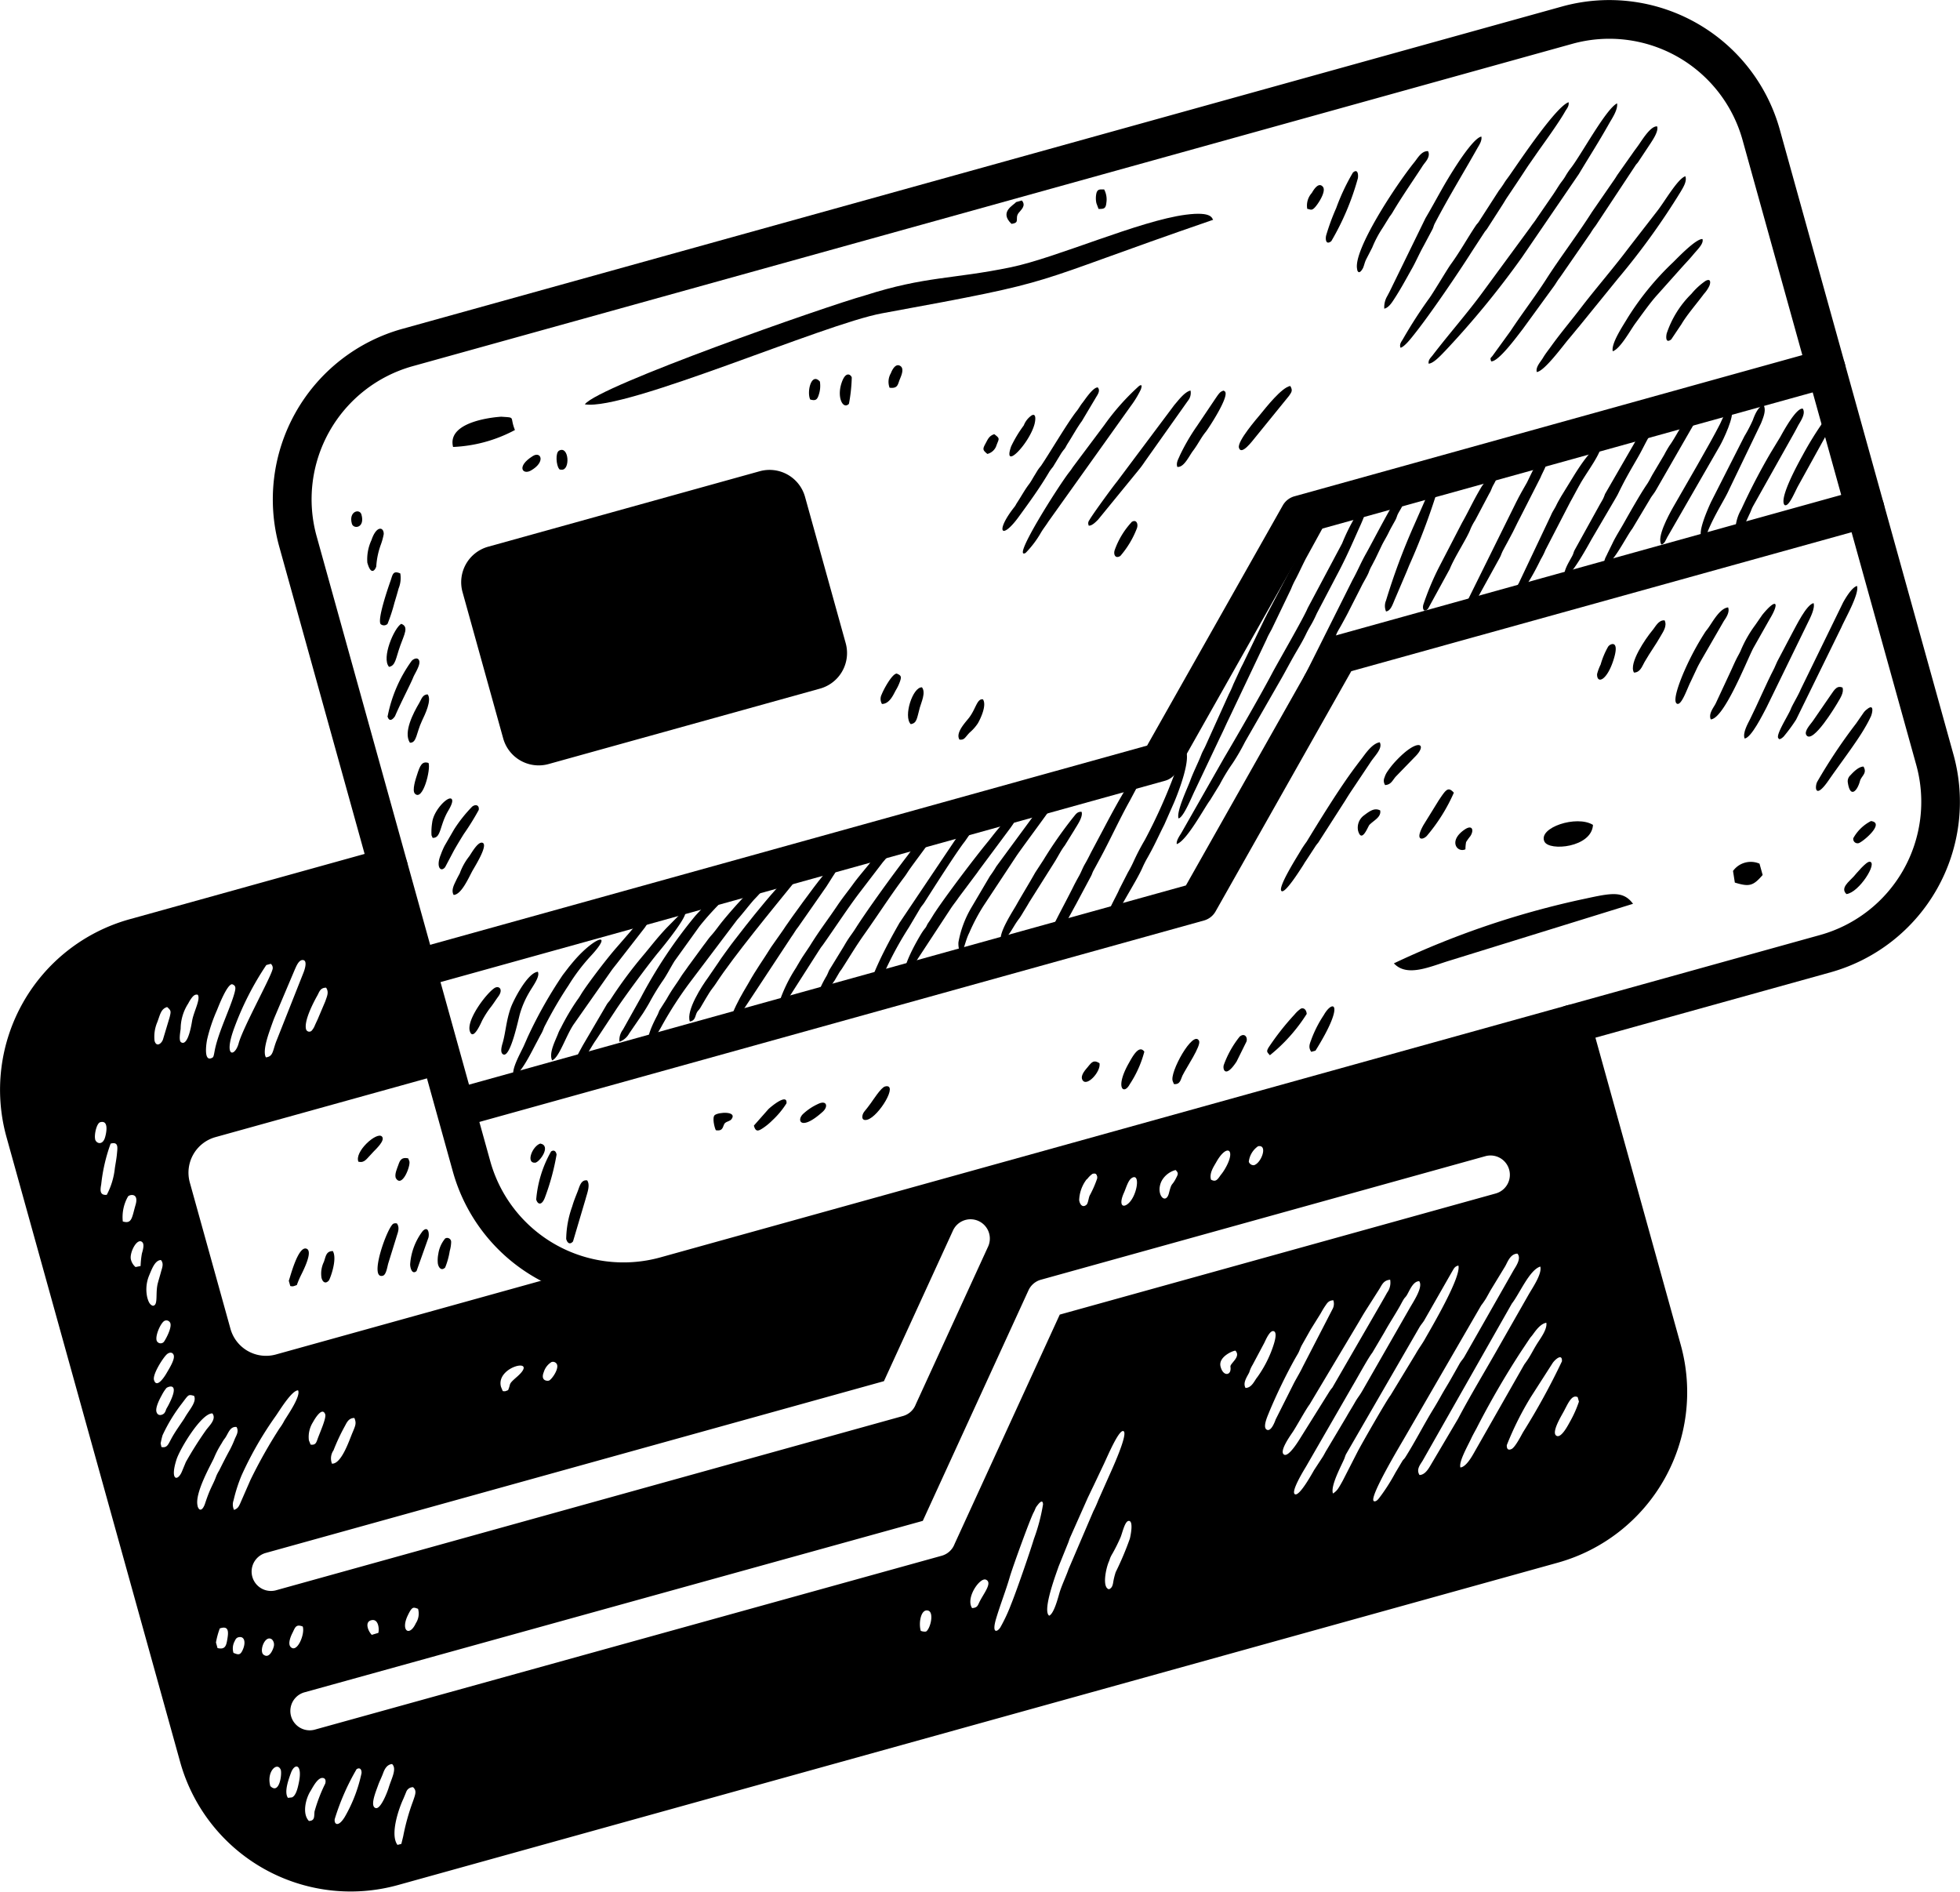 <svg xmlns="http://www.w3.org/2000/svg" xmlns:xlink="http://www.w3.org/1999/xlink" width="77.526" height="74.814" viewBox="0 0 77.526 74.814"><defs><clipPath id="a"><rect width="77.526" height="74.814" transform="translate(0 0)" fill="none"/></clipPath></defs><g clip-path="url(#a)"><path d="M15.9,13.01,61.8.253A7,7,0,0,1,70.394,5.11l6.878,24.748a7,7,0,0,1-4.856,8.594L43.4,46.516c-.025-.112-.126-.142-.231-.062a1,1,0,0,0-.167.174L26.51,51.209a7,7,0,0,1-8.593-4.857L11.04,21.6A7,7,0,0,1,15.9,13.01M62.21,1.728l-45.9,12.758a5.465,5.465,0,0,0-3.79,6.708l6.877,24.749A5.468,5.468,0,0,0,26.1,49.735l45.9-12.758A5.467,5.467,0,0,0,75.8,30.268L68.92,5.519a5.469,5.469,0,0,0-6.71-3.791" fill-rule="evenodd"/><path d="M19.306,21.623l10.745-2.986a1.457,1.457,0,0,1,1.791,1.012l1.61,5.793a1.46,1.46,0,0,1-1.012,1.791L21.694,30.219a1.458,1.458,0,0,1-1.79-1.013l-1.61-5.793a1.458,1.458,0,0,1,1.012-1.79" fill-rule="evenodd"/><path d="M18.219,44.579a.766.766,0,0,1-.411-1.475l29.1-8.085,5.367-9.5a.755.755,0,0,1,.461-.36L73.562,19.37a.765.765,0,1,1,.41,1.475l-20.523,5.7-5.362,9.49a.76.76,0,0,1-.468.371Z" fill-rule="evenodd"/><path d="M16.682,39.048a.765.765,0,0,1-.41-1.475l29.1-8.085,5.368-9.5a.766.766,0,0,1,.462-.36L72.025,13.84a.765.765,0,1,1,.411,1.474l-20.524,5.7L46.55,30.506a.763.763,0,0,1-.467.372Z" fill-rule="evenodd"/><path d="M21.653,50.584,10.908,53.571a1.461,1.461,0,0,1-1.791-1.013l-1.61-5.793a1.46,1.46,0,0,1,1.012-1.791l9.107-2.53-1.149-4.133-.908-3.267a.766.766,0,0,0-.411-1.476L5.109,36.361a7,7,0,0,0-4.855,8.6L7.13,69.7a7,7,0,0,0,8.6,4.856L61.63,61.8a7,7,0,0,0,4.855-8.593L62.9,40.3a.765.765,0,0,0-1.475.409l-35.118,9.76a6.178,6.178,0,0,1-4.028-.248,1.436,1.436,0,0,1-.625.36m38.365-1c.177.19-.079.531-.154.663l-1.939,3.408c-.068.118-.128.163-.2.291-.122.219-.231.41-.355.628s-.24.4-.355.606-.227.4-.365.623c-.357.59-.7,1.261-1.067,1.838-.045.071-.063.069-.112.14l-.279.469a7.745,7.745,0,0,1-.561.893c-.058.069-.169.268-.283.233-.256-.078,1.1-2.319,1.207-2.511l3.03-5.233a3.06,3.06,0,0,0,.2-.291c.062-.109.112-.2.171-.306l.559-.918c.1-.149.2-.522.5-.533m-3.885,1.086c.182.227-.239.83-.4,1.119l-1.833,3.2c-.145.254-.178.252-.324.511-.093.163-.223.368-.318.539l-.778,1.306c-.058.092-.1.184-.155.271l-.343.525c-.063.106-.559,1.017-.748.963-.221-.062.389-1.032.428-1.1L53.5,54.81c.175-.291.621-1.113.779-1.308l.476-.805c.2-.363.419-.691.626-1.058.051-.093.087-.166.143-.256.039-.061.049-.059.1-.126.113-.161.249-.586.511-.586m.012,7.665c-.14-.226.031-.408.128-.573L59.8,51.556c.3-.38.7-1.34,1.126-1.463.076.293-.324.86-.468,1.117l-1.179,2.067c-.518.917-1.133,1.933-1.607,2.834L56.6,57.926c-.083.139-.227.408-.455.41m-3.42.734c-.113-.3.346-1.128.457-1.4a1.47,1.47,0,0,1,.054-.148l2.9-5.014c.067-.118.114-.157.19-.274l1.112-1.947c.063-.1.092-.2.248-.234.118.448-1.051,2.424-1.339,2.933-.115.2-.228.342-.342.546L55,55.187c-.129.151-1.144,1.921-1.3,2.224l-.587,1.147c-.032.058-.114.208-.156.27a.688.688,0,0,1-.237.242m2.267-8.455a.669.669,0,0,1-.122.51c-.084.155-.162.287-.25.441l-1.913,3.31a1.55,1.55,0,0,0-.148.207l-1.077,1.722c-.072.114-.492.829-.684.726-.213-.115.233-.736.343-.9.142-.212.524-.906.661-1.082l1.962-3.284c.084-.146.175-.3.26-.435l.545-.857c.1-.164.165-.34.423-.361M41.5,63.9c-.29-.192.307-1.747.375-1.953l.368-.911c.034-.08.049-.145.082-.223l.709-1.594c.078-.158.136-.286.212-.44l.427-.9c.141-.3.56-1.287.745-1.282.273.009-.511,1.684-.573,1.828l-.4.9a4.628,4.628,0,0,1-.2.447l-.981,2.291c-.073.227-.279.66-.359.939-.063.22-.223.832-.411.9m16.273-5.861c-.078-.222.285-.846.431-1.162.051-.11.136-.262.2-.38a33.944,33.944,0,0,1,1.76-3.039l.358-.537c.04-.054.085-.1.123-.155.128-.176.3-.412.524-.454.045.235-.2.575-.325.768-.24.372-.27.511-.545.88L58.336,57.4c-.087.153-.329.61-.567.638m-5.033-6.618a.432.432,0,0,1-.031.358L51.53,54.054c-.1.212-.231.424-.343.635l-.728,1.448c-.007.014-.168.511-.355.406s.078-.63.108-.724a21.809,21.809,0,0,1,.949-1.972c.061-.111.113-.2.175-.306s.093-.226.155-.337l.355-.629.382-.613c.066-.116.112-.2.192-.317s.134-.209.316-.22M41.253,59.516a7.339,7.339,0,0,1-.357,1.346c-.157.523-.7,2.094-.9,2.58a6.548,6.548,0,0,1-.43.924c-.124.189-.344.254-.168-.342.157-.531.385-1.114.534-1.624.1-.362.811-2.319.949-2.578.093-.174.052-.159.157-.292.059-.078.218-.27.218-.014m-32,.2a.5.5,0,0,1-.017-.381,6.2,6.2,0,0,1,.317-.985A13.935,13.935,0,0,1,10.908,56c.142-.2.632-1.016.882-1.012.117.225-.416.985-.544,1.2a1.987,1.987,0,0,1-.188.3,19.628,19.628,0,0,0-1.149,2.038l-.409.935c-.052.111-.087.2-.243.255M61.781,53.84a27.426,27.426,0,0,1-1.539,2.805c-.079.141-.314.6-.455.664s-.192-.011-.187-.154a12.292,12.292,0,0,1,.949-1.9l.865-1.349c.093-.136.387-.4.367-.062M10.519,41.819c-.138-.226.074-.84.154-1.072.057-.162.117-.339.182-.5l.805-1.9c.048-.1.156-.409.336-.376s.04.419.007.5L10.95,41.128c-.174.418-.126.652-.431.691m.192-3.7a.209.209,0,0,1,.062.24c-.095.351-1.171,2.306-1.332,2.9-.153.562-.615.577-.172-.613a11.7,11.7,0,0,1,1.265-2.479ZM7.818,59.562c-.14-.5.565-1.7.652-1.914a3.661,3.661,0,0,1,.3-.569,1.307,1.307,0,0,1,.13-.2c.129-.177.191-.473.455-.442.1.164,0,.323-.063.461a4.175,4.175,0,0,1-.193.429c-.156.283-.285.542-.431.832a1.731,1.731,0,0,0-.109.208c-.134.373-.234.444-.446,1.092-.086.262-.227.348-.3.1m.52-17.7c-.279.078-.169-.622-.136-.768a6.513,6.513,0,0,1,.388-1.146c.08-.2.4-1.015.594-1.019.17.054.139.173.1.333-.17.622-.628,1.528-.778,2.249-.013.062-.026.144-.039.2-.02.081-.023.121-.124.149M8.4,55.9c.178.225-.137.5-.255.667a14.542,14.542,0,0,0-.793,1.255l-.143.345c-.169.44-.5.409-.228-.442.133-.42.985-1.839,1.419-1.825m35.464,6.954c-.277-.065-.123-.812-.008-1.082.032-.075.033-.09.061-.167a1.353,1.353,0,0,1,.092-.173,6.926,6.926,0,0,0,.312-.628c.067-.155.166-.625.312-.651.219-.038.083.6.057.7a11.994,11.994,0,0,1-.558,1.321,2.664,2.664,0,0,0-.091.352c-.023.138-.038.275-.177.328m5.4-7.964c-.118-.213.078-.457.152-.621a1.209,1.209,0,0,1,.127-.286L50,53.125c.046-.082.23-.556.395-.471s-.056.649-.116.808a4.633,4.633,0,0,1-.54.995c-.12.14-.219.433-.477.436M6.354,57.087a3.3,3.3,0,0,1,.075-.322A6.534,6.534,0,0,1,7.2,55.5c.264-.347.242-.359.476-.294.114.237-.183.543-.361.852-.079.138-.334.479-.5.772s-.188.443-.429.4Zm9.368,15.878c-.305-.409.052-1.441.238-1.835l.113-.273a.282.282,0,0,1,.265-.174c.149.136.1.263,0,.55a8.692,8.692,0,0,0-.39,1.393l-.073.3ZM14.3,70.127a5.892,5.892,0,0,1-.661,1.729c-.255.422-.429.3-.4.091a9.311,9.311,0,0,1,.867-1.979c.149-.084.2.035.195.159M4.223,47.255c-.3.029-.254-.217-.219-.419a6.773,6.773,0,0,1,.372-1.606c.328-.089.269.174.249.412-.017.184-.056.384-.082.559a2.89,2.89,0,0,1-.32,1.054m8.908,10.632a.563.563,0,0,1,.061-.527,7.99,7.99,0,0,1,.439-.941c.079-.137.146-.338.386-.338.091.217.042.3-.09.617-.118.283-.428,1.215-.8,1.189M7.822,39.341c.121.172-.151.65-.22,1.015-.015.078-.154,1.052-.441.864-.1-.065-.024-.43-.015-.538a1.851,1.851,0,0,1,.3-.995,1.5,1.5,0,0,1,.132-.215c.091-.12.155-.148.242-.131m7.689,30.427c.2.19-.026.57-.137.941-.048.158-.314.855-.511.8-.246-.071.015-.671.1-.918.055-.151.119-.268.189-.452.043-.12.134-.353.356-.371m-3.4-29.06c-.09-.324.283-1.046.447-1.337.074-.131.111-.311.346-.308.123.182.03.348-.029.531l-.307.724c-.041.088-.072.154-.107.231a.681.681,0,0,1-.131.217.133.133,0,0,1-.219-.058M5.835,51.354a1.435,1.435,0,0,1,.06-.9c.111-.262.232-.611.469-.62.126.137.046.313.006.462-.048.18-.083.284-.126.446-.109.41.028.895-.2.9-.115-.034-.171-.158-.209-.294m6.384,20.671c-.281-.292-.119-.9.061-1.181.086-.138.285-.551.493-.52.116.016.116.132.092.222a6.222,6.222,0,0,0-.424,1.105c-.021.2.018.365-.222.374M62.453,55.434a4.493,4.493,0,0,1-.339.767c-.065.113-.375.744-.571.567-.161-.146.2-.745.279-.89.183-.324.334-.748.582-.621ZM6.114,41.173a1.467,1.467,0,0,1,.107-.745c.112-.292.14-.525.39-.6.158.141.157.163.1.4l-.264.88c-.058.171-.26.319-.334.057m37.05,5.281c.131-.1.256-.027.235.161a4.248,4.248,0,0,1-.3.683c-.044.107-.058.3-.124.358-.156.134-.265-.016-.288-.183a1.426,1.426,0,0,1,.478-1.019M12.218,56.965a1.09,1.09,0,0,1,.16-.717c.038-.07.359-.646.485-.315.055.145-.218.74-.309,1-.049.14-.088.228-.269.2ZM47.9,46.654c-.076-.261.117-.528.209-.693.418-.745.788-.515.366.229a1.9,1.9,0,0,1-.2.293c-.139.21-.207.261-.378.171M6.874,53.613c.046.168-.217.573-.283.69s-.393.641-.5.274c-.062-.212.33-.836.493-1,.1-.1.249-.122.292.034m12.941,1.24c-.229-.821,1.541-1.2.639-.406-.375.327-.234.246-.359.535-.118.046-.109.051-.211.037ZM11.533,71.088l-.143.017c-.159-.222.017-.712.118-.987.151-.411.47-.349.31.4-.035.162-.107.523-.285.573M38.451,63.6c-.27-.4.309-1.226.545-1.125.282.12-.109.567-.267.909-.062.132-.082.2-.278.216M46.5,46.274c.12.118.1.161.022.313-.181.358-.166.133-.285.6-.128.5-.547.04-.291-.478a.892.892,0,0,1,.554-.435M6.188,55.835c-.049-.178.144-.535.211-.655a1.559,1.559,0,0,1,.182-.282c.056-.056.583-.278.072.693-.031.06-.056.094-.084.154a.4.4,0,0,1-.068.143c-.068.078-.259.141-.313-.053M4.857,48.308a1.647,1.647,0,0,1,.206-.987c.059-.08.44-.158.3.328-.147.506-.14.77-.507.659m39.9-1.712c.383-.258.218.787-.185,1.046-.211.136-.3-.06-.113-.472.077-.167.158-.48.3-.574M5.18,49.819c-.073-.26.242-.886.447-.692.1.092.011.355-.015.454a3.51,3.51,0,0,0-.051.49l-.2.04a.56.56,0,0,1-.181-.292m43.687,3.6c.162.178-.013.35-.129.495s-.046.115-.068.272c-.03.216-.3.233-.393-.143s.484-.626.59-.624M6.474,52.261a.166.166,0,0,1,.248.039c.119.17-.2.731-.246.776a.169.169,0,0,1-.268-.031c-.09-.159.109-.649.266-.784m10.062,11.37a.691.691,0,0,1-.086.564c-.255.555-.61.3-.323-.3.181-.381.225-.328.409-.267m-4.562.7c.1.293-.227,1.08-.481.805-.121-.134.022-.448.071-.543.11-.217.131-.369.41-.262m-1.282,6.311c-.159-.573.27-.974.41-.651.062.145-.045,1.014-.41.651m-2.15-5.678a3.11,3.11,0,0,1,.152-.557c.366-.127.343.15.3.413s-.08.436-.39.364ZM3.765,45.06c-.045-.165.051-.634.2-.677.367-.1.231.483.18.632-.1.286-.336.214-.383.045M36.628,64.527a.406.406,0,0,1-.208-.028c-.091-.3,0-.88.291-.8.248.067.087.728-.083.828M21.818,53.868a.176.176,0,0,1,.2.07c.117.182-.192.617-.3.662-.059.025-.352.022-.208-.338a.7.7,0,0,1,.306-.394M49.6,46.083a.2.2,0,0,1-.205-.135.864.864,0,0,1,.366-.614c.4-.08.134.667-.161.749M9.236,65.375a.6.6,0,0,1,.043-.46c.031-.064.06-.138.148-.16.251-.066.31.214.165.516-.094.2-.174.174-.356.1m1.6-.286c-.009.08-.164.551-.414.355-.183-.143.065-.805.336-.6a.289.289,0,0,1,.078.24m4.129-.5-.26.078c-.146-.147-.3-.527,0-.582.263-.05.3.34.261.5m-2.534,3.836a.766.766,0,0,1-.411-1.475L36.5,60.15l4.182-9.121a.764.764,0,0,1,.49-.416h0l17.579-4.886a.765.765,0,0,1,.41,1.475L41.918,51.992l-4.16,9.071a.764.764,0,0,1-.511.467ZM10.9,62.9a.766.766,0,0,1-.411-1.475l24.474-6.8,2.721-5.935a.764.764,0,1,1,1.387.639l-2.848,6.211a.759.759,0,0,1-.51.464Z" fill-rule="evenodd"/><path d="M23.135,15.992c1.622.259,9.438-3.174,11.751-3.6,7.417-1.359,5.372-1.041,13.1-3.7-.056-.046-.019-.339-1.085-.2-1.826.235-5.123,1.708-6.917,2.078-2.324.48-3.367.345-5.771,1.114-1.554.432-10.5,3.568-11.075,4.3" fill-rule="evenodd"/><path d="M55.134,38.1c.525.567,1.45.118,2.227-.115l7.232-2.24c-.422-.572-.952-.4-2.156-.146a34.263,34.263,0,0,0-7.3,2.5" fill-rule="evenodd"/><path d="M17.922,17.677a5.692,5.692,0,0,0,2.446-.67c-.22-.541.051-.484-.537-.526-.042,0-2.184.123-1.909,1.2" fill-rule="evenodd"/><path d="M63.009,32.624c-.642-.4-2.183.109-1.921.659.186.393,1.872.238,1.921-.659" fill-rule="evenodd"/><path d="M68.548,34.447l.072.459c.576.175.723.133,1.1-.3l-.124-.448a.867.867,0,0,0-1.052.294" fill-rule="evenodd"/><path d="M46.542,33.385c.4-.125,1.11-1.467,1.323-1.74l.38-.618a7.635,7.635,0,0,1,.515-.846,8.4,8.4,0,0,0,.484-.837L50.7,26.807c.158-.279.307-.562.468-.846s.335-.561.473-.846c.182-.379.233-.382.446-.858l.909-1.734c.342-.667.527-1.112.819-1.759.076-.169.355-.79.205-.954a7.707,7.707,0,0,0-.933,1.68l-1.364,2.562c-.151.376-1.188,2.162-1.4,2.566-.468.886-1.382,2.472-1.91,3.364l-1.676,2.943c-.062.109-.219.316-.191.46" fill-rule="evenodd"/><path d="M46.62,32.366c.2-.039.542-.909.646-1.11l.944-1.991c.067-.143.122-.25.191-.4.08-.171.111-.245.187-.4L50.1,25.281c.053-.131.128-.26.2-.393l.764-1.589a3.288,3.288,0,0,1,.188-.4c.135-.259.242-.5.39-.79l.9-1.638c.073-.1.012-.036.074-.062.1-.043.1.033.179-.12a.464.464,0,0,0-.026-.458c-.324.018-.529.442-.636.614L50.111,24.3c-.037.085-.067.123-.1.2l-.852,1.767c-.033.063-.067.128-.1.2l-.277.6c-.062.158-.106.251-.181.4l-.9,1.992c-.06.143-.14.266-.189.4-.121.311-.313.683-.434,1.017-.106.294-.554,1.214-.462,1.492" fill-rule="evenodd"/><path d="M56.5,14.382c.2.006.535-.377.65-.491a35.055,35.055,0,0,0,3.058-3.726L62.45,6.884c.454-.757.767-1.234,1.22-2.037.1-.175.328-.51.292-.759C63.514,4.309,62.5,6.2,62.116,6.67A2.923,2.923,0,0,0,61.9,7c-.087.139-.149.2-.229.324s-.138.217-.215.334l-.675.981c-.085.136-.15.2-.231.325l-1.887,2.569c-.614.842-1.338,1.658-1.991,2.511-.082.109-.183.182-.164.337" fill-rule="evenodd"/><path d="M55.4,13.754c.166-.051.416-.377.523-.512.642-.8,1.761-2.45,2.31-3.316l.505-.774a.979.979,0,0,0,.119-.16l.583-.908c.064-.1.13-.218.2-.317l.405-.606c.168-.25.27-.412.413-.625l.417-.6c.3-.42.818-1.143,1.037-1.535.062-.109.155-.194.133-.358-.487.163-1.889,2.252-2.326,2.88-.083.12-.144.19-.217.307a3.569,3.569,0,0,1-.215.308l-.8,1.241c-.048.069-.064.069-.11.139-.308.457-.631,1.039-.98,1.518-.149.2-.735,1.2-.9,1.41a18.442,18.442,0,0,0-1,1.557c-.056.1-.159.208-.1.347" fill-rule="evenodd"/><path d="M58.977,14.291c.287.034,1.037-1,1.247-1.267l1.262-1.734c.078-.115.133-.215.212-.312l1.217-1.761a2.881,2.881,0,0,1,.2-.292l1.567-2.371c.05-.078.058-.069.11-.14l.5-.754c.079-.125.32-.474.254-.661-.264-.027-.617.578-.75.759-.078.109-.139.187-.208.287l-.611.866c-.032.048-.062.1-.094.148l-.915,1.326c-.536.848-1.288,1.842-1.8,2.645-.435.68-.972,1.381-1.416,2.055l-.725,1c-.072.084-.092.072-.047.2" fill-rule="evenodd"/><path d="M60.787,14.713c.3-.029,1.04-1.047,1.267-1.312.14-.163.265-.323.4-.481L64,11.016a28.392,28.392,0,0,0,2.484-3.445c.075-.132.256-.4.178-.6-.31.1-.835,1.033-1.131,1.4L64.4,9.83c-.565.754-1.3,1.6-1.9,2.386-.366.477-.772.958-1.13,1.455-.139.194-.233.305-.343.489-.09.151-.294.358-.241.553" fill-rule="evenodd"/><path d="M51.494,27.226a.943.943,0,0,0,.4-.451c.065-.107.106-.127.17-.234l.724-1.282c.057-.107.057-.158.113-.264s.089-.157.141-.249c.1-.183.195-.352.282-.523.148-.294.385-.753.538-1.058.079-.16.2-.35.268-.506a1.859,1.859,0,0,1,.116-.262c.056-.1.093-.181.144-.273l.257-.537c.08-.169.2-.356.28-.524s.177-.328.27-.5c.059-.112.051-.154.112-.266s.1-.166.15-.269a5.283,5.283,0,0,0,.269-.529l.164-.416,0-.07c-.028-.16.06.143-.016-.044l-.026-.043c-.309.039-1.456,2.327-1.81,2.954-.234.415-.329.677-.541,1.057l-1.843,3.682a1.071,1.071,0,0,0-.162.609" fill-rule="evenodd"/><path d="M37.019,32.554a7.959,7.959,0,0,0-1.1,1.256c-.544.7-1.613,2.173-2.082,2.913-.173.272-.232.307-.458.7l-.576.939c-.036.071-.056.136-.111.239a4.68,4.68,0,0,0-.362.753c-.195.6,0,.608.406-.1a2.963,2.963,0,0,1,.277-.476l.2-.341c.034-.05.052-.065.091-.127.315-.489.542-.878.9-1.384.514-.724,1.045-1.551,1.582-2.262.06-.082.091-.134.148-.22.224-.331.95-1.267,1.13-1.583.1-.173.231-.5-.049-.312" fill-rule="evenodd"/><path d="M34.385,39.764c.124-.035.13-.116.16-.217a13.785,13.785,0,0,1,1.405-2.868l.437-.737c.061-.107.112-.148.179-.253.295-.462,1.3-2.044,1.594-2.406l.829-1.2c.058-.1.13-.159.058-.3-.286.024-.69.614-.861.834l-2.607,3.881c-.266.47-1.618,2.813-1.194,3.269" fill-rule="evenodd"/><path d="M25.717,41.429c.111-.059.128-.2.227-.431.067-.153.164-.289.243-.442a14.976,14.976,0,0,1,1.1-1.7l1.871-2.478c.229-.257.418-.511.659-.788.049-.056.765-.757.506-.831-.277-.078-1.636,1.52-1.865,1.828-.1.13-.2.271-.317.4s-.208.272-.311.4l-.615.84c-.105.156-.19.258-.291.416-.215.34-.333.47-.558.871l-.272.427c-.048.093-.049.131-.1.224-.106.208-.558,1.04-.279,1.259" fill-rule="evenodd"/><path d="M45.065,15.256a9.381,9.381,0,0,0-1.382,1.551l-1.236,1.651c-.068.1-.077.117-.142.2-.385.477-2.322,3.524-1.739,3.211a3.952,3.952,0,0,0,.615-.816c.1-.166.193-.273.283-.42l3.261-4.572a3.93,3.93,0,0,0,.4-.658c.032-.1.067-.22-.061-.144" fill-rule="evenodd"/><path d="M41.393,37.458c.319-.052.967-1.341,1.155-1.672l.6-1.123c.054-.1.053-.14.109-.242.087-.156.168-.309.252-.463.375-.688.786-1.588,1.18-2.288l.485-.912c.035-.095.058-.147.1-.248a.306.306,0,0,0,.021-.276c-.38.112-1.413,2.112-1.663,2.582l-.485.913c-.071.143-.146.293-.236.446-.1.175-.136.3-.234.475-.083.147-.165.3-.237.447-.3.6-.677,1.281-.935,1.844-.055.118-.217.349-.117.517" fill-rule="evenodd"/><path d="M35.112,33.443a3.632,3.632,0,0,0-.734.731c-.211.261-.453.542-.64.8s-.4.521-.59.8c-.413.617-.716.992-1.129,1.659l-.282.421c-.085.137-.174.288-.259.434a6.008,6.008,0,0,0-.662,1.369c-.077.277,0,.6.265.049.051-.107.054-.133.1-.22l1.21-1.892c.029-.04.045-.071.072-.11s.043-.057.08-.106c.468-.659.963-1.423,1.447-2.062L34.92,34.1a4.819,4.819,0,0,0,.32-.4c.1-.153.2-.474-.128-.26" fill-rule="evenodd"/><path d="M35.812,38.794c.175-.046.259-.473.469-.843l1.341-2.043c.109-.16.2-.267.3-.416l.73-.975c.054-.078.087-.123.144-.2l1.19-1.6c.092-.138.22-.271.166-.478-.281-.019-.871.8-1.062,1.033-.525.636-1.623,2.084-2.1,2.8-.1.149-.172.282-.262.41-.065.091-.067.131-.119.208a2.111,2.111,0,0,0-.156.216c-.1.165-.941,1.548-.639,1.883" fill-rule="evenodd"/><path d="M28.926,40.716c.191-.05.067-.079.272-.4.1-.154.164-.293.234-.424L31.3,37.058c.1-.135.164-.267.275-.4l1.111-1.593c.092-.139.171-.274.259-.409.079-.12.206-.276.113-.457-.236.029-.422.335-.549.487-.293.35-1.249,1.669-1.444,1.961-.051.075-.079.125-.135.2l-.432.614c-.336.544-.571.845-.9,1.434-.111.2-.945,1.5-.672,1.819" fill-rule="evenodd"/><path d="M43.659,36.806c.243-.028.485-.566.585-.768.239-.48.733-1.253.932-1.695a4.267,4.267,0,0,1,.219-.433c.283-.5.406-.8.657-1.294l.392-.889c.149-.351.707-1.764.429-2.089-.2.037-.316.655-.381.878a21.489,21.489,0,0,1-1.207,2.7,9.209,9.209,0,0,0-.448.858,4.354,4.354,0,0,1-.224.431l-.34.665c-.09.245-.709,1.256-.614,1.636" fill-rule="evenodd"/><path d="M24.506,41.2a.7.7,0,0,0,.378-.323l.548-.8c.085-.133.164-.264.25-.413a9.542,9.542,0,0,1,.5-.828c.179-.245.325-.546.5-.828l.98-1.365c.515-.649.86-.93,1.316-1.478.067-.08.111-.1.09-.24-.379.006-1.346,1.051-1.569,1.3a18.921,18.921,0,0,0-2.151,3.23l-.708,1.266a.684.684,0,0,0-.138.484" fill-rule="evenodd"/><path d="M54.754,12.208c.172-.038.3-.242.371-.349.282-.43.486-.815.743-1.271.122-.217.294-.6.441-.861l.341-.641c.056-.105.048-.142.1-.245.581-1.107,1.1-1.939,1.678-2.966.071-.126.2-.307.166-.473-.259.041-.785.825-.968,1.105-.553.849-.76,1.3-1.244,2.125L54.991,11.48c-.033.071-.073.141-.111.216a.871.871,0,0,0-.126.512" fill-rule="evenodd"/><path d="M41.775,31.227a5.364,5.364,0,0,0-.793.9L39.41,34.265a4.335,4.335,0,0,1-.255.386l-.737,1.25a4.146,4.146,0,0,0-.506,1.356c-.015.1.011.534.175.3.058-.082.124-.418.253-.668a7.573,7.573,0,0,1,.554-1.051l1.312-1.987c.332-.484,1.5-2.032,1.682-2.357.059-.1.2-.472-.113-.271" fill-rule="evenodd"/><path d="M27.287,40.4c.218-.032.207-.217.275-.352.041-.081.078-.09.132-.177.124-.2.326-.58.486-.785.067-.088.078-.1.144-.2.7-1.073,2.27-2.975,3.131-4.038.061-.076.274-.337.117-.422-.289-.158-2.327,2.506-2.516,2.753-.093.123-.182.234-.265.354s-.182.243-.272.378c-.056.081-.075.113-.123.183l-.4.584c-.216.292-.865,1.281-.711,1.72" fill-rule="evenodd"/><path d="M61.911,22.821c.27-.07.932-1.3,1.05-1.507l.934-1.593c.041-.073.072-.12.107-.193.268-.555.46-.879.778-1.43.168-.29.275-.527.437-.813.072-.126.453-.77.243-.837s-.525.579-.59.692l-1.386,2.4a1.554,1.554,0,0,1-.085.206c-.043.078-.075.13-.12.209l-1,1.808c-.048.1-.038.128-.091.226-.125.237-.4.652-.276.834" fill-rule="evenodd"/><path d="M63.483,22.36c.326-.067.849-1.154,1.083-1.452l.689-1.152c.086-.155.167-.23.254-.386l1.348-2.345c.05-.091.458-.724.265-.838-.235-.139-.812,1.07-1.073,1.417a4.348,4.348,0,0,0-.221.38l-.46.775c-.076.133-.144.278-.229.4-.261.381-.691,1.142-.921,1.55-.142.252-.321.529-.441.786l-.194.394c-.058.143-.179.283-.1.469" fill-rule="evenodd"/><path d="M22.723,42.26c.251-.071.685-.906.842-1.116l.789-1.195c.314-.484,1.333-1.864,1.7-2.3.238-.286,1.113-1.371,1.055-1.574l-.129.023a.989.989,0,0,0-.095.075l-.529.535c-.4.429-.592.695-.928,1.093a17.094,17.094,0,0,0-1.278,1.726c-.058.088-.092.107-.147.194l-.955,1.631c-.074.147-.428.718-.321.907" fill-rule="evenodd"/><path d="M54.575,29.358c-.29.039-.562.442-.691.613-.184.239-.351.461-.528.71-.568.807-1.162,1.77-1.677,2.614a4.005,4.005,0,0,0-.244.367c-.088.156-.935,1.478-.739,1.583.152.08.728-.841.833-1,.05-.076.074-.129.117-.186l.362-.553a1.341,1.341,0,0,1,.133-.179l1.081-1.685c.074-.123.157-.252.237-.372l.735-1.1c.172-.273.509-.567.381-.812" fill-rule="evenodd"/><path d="M21.844,41.934c.274-.1.558-1.018.867-1.449l1.474-2.1c.079-.112.18-.23.257-.332l1.064-1.368c.066-.1.195-.269.137-.39l-.053,0c-.147.015.114-.034-.054.006s-.492.409-.587.525l-.574.662c-.355.406-1,1.248-1.31,1.708-.083.122-.145.244-.229.351a9.076,9.076,0,0,0-.649,1.1,1.6,1.6,0,0,0-.1.2c-.108.295-.392.793-.247,1.094" fill-rule="evenodd"/><path d="M57.924,24.3c.23-.059.441-.509.546-.7l.85-1.54c.075-.134.049-.155.189-.4.078-.137.146-.275.219-.406.152-.272.257-.52.4-.786l.8-1.571c.1-.256.423-.761.237-.86-.261-.139-.677.887-.765,1.042l-.217.382c-.082.146-.139.258-.206.389l-1.961,3.966c-.055.151-.169.3-.085.479" fill-rule="evenodd"/><path d="M43.423,15.322c-.189-.006-.487.453-.6.6-.1.123-.146.225-.242.344-.351.441-1.084,1.689-1.406,2.159a1.943,1.943,0,0,0-.134.177c-.038.062-.074.124-.114.188-.068.107-.146.257-.221.355-.169.219-.314.49-.467.722-.063.094-.056.108-.117.186-.77.975-.52,1.349.192.361.436-.6.816-1.12,1.2-1.772a2.022,2.022,0,0,1,.134-.176l.332-.545a2,2,0,0,1,.134-.177c.045-.064.061-.111.111-.19.171-.265.39-.663.563-.892l.552-.927c.056-.1.2-.277.083-.408" fill-rule="evenodd"/><path d="M60,23.518c.3-.087.805-1.114.946-1.4a2.674,2.674,0,0,0,.187-.375l.97-1.876c.144-.257.269-.5.412-.751.258-.454.863-1.245.809-1.526-.352.1-.8.8-1.014,1.131l-.554.9c-.072.128-.138.235-.2.366s-.157.26-.207.388l-1.275,2.69a.593.593,0,0,0-.072.451" fill-rule="evenodd"/><path d="M20.313,42.546c.284-.032.746-1.016.909-1.311.067-.123.12-.232.187-.35.08-.139.09-.225.167-.359a15.95,15.95,0,0,1,.912-1.556,7.546,7.546,0,0,1,.869-1.15c.92-.986.216-.79-.582.1-.108.122-.181.212-.274.325l-.242.316a17.5,17.5,0,0,0-1.385,2.451l-.16.364c-.142.3-.494.921-.4,1.169" fill-rule="evenodd"/><path d="M73.453,23.175c-.2.049-.449.47-.55.651l-1.68,3.444c-.094.231-.327.608-.387.766-.092.246-.638,1.073-.484,1.169,0,0,.015.095.193-.068a6.461,6.461,0,0,0,.5-.678L72.839,24.8c.129-.306.713-1.313.614-1.626" fill-rule="evenodd"/><path d="M59.033,18.629a1,1,0,0,0-.234.332c-.08.145-.146.2-.221.329-.333.565-.479.911-.753,1.393l-.911,1.759a10.922,10.922,0,0,0-.615,1.471c-.051.188.04.332.188.157l.856-1.564c.193-.483.692-1.232.82-1.582a2.259,2.259,0,0,1,.186-.349l.555-1.05c.089-.143.091-.216.173-.357.361-.635.107-.674-.044-.539" fill-rule="evenodd"/><path d="M43.058,20.788c.13.019.292-.153.374-.234l1.609-1.969c.1-.123.16-.206.249-.339l1.7-2.4a.484.484,0,0,0,.1-.4c-.241.053-.5.414-.639.569l-2.271,3.034c-.158.19-.971,1.3-1.095,1.528a.191.191,0,0,0-.023.2" fill-rule="evenodd"/><path d="M39.594,37.19c.242-.068.395-.369.516-.56a3.31,3.31,0,0,1,.209-.31c.063-.083.139-.22.2-.318s.129-.21.192-.321l1.009-1.6c.116-.185.27-.487.393-.637l.394-.636c.079-.142.343-.5.274-.7-.179-.018-.246.122-.33.216a16.71,16.71,0,0,0-1.177,1.684l-.326.5c-.252.448-.505.854-.752,1.292-.111.2-.716,1.117-.6,1.4" fill-rule="evenodd"/><path d="M65.717,21.538c.132-.039.167-.178.225-.282l2.084-3.62c.125-.217.611-1.221.452-1.435-.212-.03-.38.442-.439.558-.437.86-1.351,2.406-1.867,3.314-.164.291-.659,1.195-.455,1.465" fill-rule="evenodd"/><path d="M68.664,21.284c.181-.035.122-.016.3-.441l.231-.5c.07-.136.078-.206.155-.342l1.421-2.53c.125-.223.228-.4.35-.636.069-.133.323-.47.185-.673-.252-.042-.754.874-.884,1.111l-.377.621a25.236,25.236,0,0,0-1.167,2.244,1.74,1.74,0,0,0-.217,1.145" fill-rule="evenodd"/><path d="M69.009,29.209c.272-.038.726-.976.857-1.216l1.651-3.385c.077-.155.286-.559.217-.755-.285.063-.682.891-.864,1.222l-.523.993c-.076.134-.1.221-.168.36-.338.654-.646,1.393-.964,2.03-.073.149-.3.536-.206.751" fill-rule="evenodd"/><path d="M69.749,16.011c-.222.079-.361.447-.416.6A5.534,5.534,0,0,1,69,17.25l-1.315,2.591c-.083.174-.613,1.337-.336,1.414.153.043.174-.179.213-.271.287-.685.666-1.242.833-1.625l1.262-2.621c.094-.239.217-.527.093-.727" fill-rule="evenodd"/><path d="M54.822,24.183c.195-.029.257-.272.375-.54l.4-.938c.044-.1.091-.217.135-.328a26.515,26.515,0,0,0,1.2-3.225c-.056-.2-.179-.13-.279-.017l-.712,1.618a25.831,25.831,0,0,0-1.119,3,.552.552,0,0,0,0,.426" fill-rule="evenodd"/><path d="M63.792,13.892c.3-.1.7-.843.891-1.1.248-.337.587-.82.867-1.128l.959-1.074c.169-.189.325-.348.479-.536.168-.2.408-.422.352-.6-.254-.017-.963.723-1.151.909a11.19,11.19,0,0,0-1.81,2.21c-.157.271-.665,1.011-.587,1.322" fill-rule="evenodd"/><path d="M53.68,10.665c.064.23.2,0,.235-.069.053-.129.059-.207.122-.337l.241-.469a4.363,4.363,0,0,1,.412-.778l.278-.448a1.535,1.535,0,0,0,.114-.164c.322-.549.789-1.227,1.148-1.775a1.732,1.732,0,0,1,.1-.147c.077-.1.256-.3.155-.5-.259-.015-.413.28-.538.433-.729.9-2.462,3.529-2.262,4.251" fill-rule="evenodd"/><path d="M67.666,28.452c.526-.027,1.41-2.289,1.684-2.82L70,24.483c.392-.644.284-.874-.293-.167l-.277.4a4.838,4.838,0,0,0-.577,1.012c-.035.085-.1.194-.151.294-.106.207-.178.385-.28.6l-.559,1.2c-.081.163-.295.406-.194.633" fill-rule="evenodd"/><path d="M68.353,24.023c-.319.031-.6.551-.767.788-.06.089-.1.125-.156.214a10.915,10.915,0,0,0-.895,1.718c-.057.147-.4.98-.206,1.087.178.1.413-.618.544-.871l.235-.5c.067-.148.179-.341.261-.484l.825-1.429c.108-.149.226-.357.159-.524" fill-rule="evenodd"/><path d="M72.585,16.573l-.051-.18c-.234-.061-.275.1-.395.259A13.513,13.513,0,0,0,71.305,18c-.161.294-.953,1.714-.719,1.973.168.1.408-.529.551-.78Z" fill-rule="evenodd"/><path d="M73.881,28.028a.616.616,0,0,0-.186.184l-.277.4a20.984,20.984,0,0,0-1.541,2.31c-.1.2-.089.728.458-.069.385-.561,1.108-1.508,1.429-2.071A4.919,4.919,0,0,0,74,28.337c.047-.1.153-.51-.124-.309" fill-rule="evenodd"/><path d="M21.274,38.434c-.407.033-.964,1.124-1.069,1.417-.179.5-.2.945-.313,1.363-.033.115-.134.414.012.487.286.144.6-1.4.665-1.618a3.7,3.7,0,0,1,.362-.831c.137-.244.439-.625.343-.818" fill-rule="evenodd"/><path d="M46.571,18.466c.262.026.456-.423.618-.637.2-.263.317-.523.505-.75.083-.1.986-1.461.744-1.606-.051-.029-.03-.033-.118.007s-.18.192-.228.259l-.751,1.116a8.138,8.138,0,0,0-.674,1.16c-.05.133-.157.277-.1.451" fill-rule="evenodd"/><path d="M49.005,17.708c.092.327.538-.278.631-.39l1.35-1.662c.1-.149.158-.207.05-.391-.342.055-.978.872-1.18,1.117-.146.177-.923,1.069-.851,1.326" fill-rule="evenodd"/><path d="M53.512,6.828a8.392,8.392,0,0,0-.659,1.4,8.7,8.7,0,0,0-.4,1.09c-.035.161,0,.385.206.219a10.3,10.3,0,0,0,1.051-2.489c.024-.157-.011-.391-.2-.219" fill-rule="evenodd"/><path d="M18.672,31.906a5.613,5.613,0,0,0-.71.895l-.375.647a2.958,2.958,0,0,0-.149.346c-.21.5,0,.721.17.5l.35-.662c.126-.222.242-.413.384-.642a10.25,10.25,0,0,0,.593-.955c.033-.182-.113-.249-.263-.13" fill-rule="evenodd"/><path d="M67.465,11.107a2.732,2.732,0,0,0-.562.514,3.949,3.949,0,0,0-.979,1.57c-.033.149-.037.4.18.233l.408-.608c.215-.367.607-.815.885-1.192a1.284,1.284,0,0,0,.211-.31c.055-.124.073-.318-.143-.207" fill-rule="evenodd"/><path d="M15.326,28.326c.086.313.282.027.3-.005.228-.535.619-1.275.721-1.536.055-.138.286-.479.236-.648s-.236-.073-.3,0a5.54,5.54,0,0,0-.949,2.185" fill-rule="evenodd"/><path d="M22.4,49.013c.042.152.145.225.265.085l.5-1.686c.055-.213.193-.541.059-.728-.246-.036-.3.244-.378.443s-.156.386-.213.589a3.955,3.955,0,0,0-.238,1.3" fill-rule="evenodd"/><path d="M64.627,26.6c.25,0,.325-.249.421-.417.262-.452.421-.643.65-1.047.087-.152.251-.382.145-.6-.243-.025-.364.257-.488.4-.262.312-.939,1.3-.728,1.658" fill-rule="evenodd"/><path d="M72.875,27.19c-.2-.074-.284.03-.475.316l-.7,1.017c-.074.11-.363.4-.246.558.253.347,1.158-1.162,1.242-1.308s.252-.389.182-.583" fill-rule="evenodd"/><path d="M50.231,41.733A6.671,6.671,0,0,0,51.686,40.1c-.011-.149-.1-.258-.231-.209a1.218,1.218,0,0,0-.251.233,10.252,10.252,0,0,0-1.032,1.313c-.086.157-.057.167.059.3" fill-rule="evenodd"/><path d="M17.942,35.394c.3-.009.577-.641.742-.948.1-.18.641-1.035.4-1.115-.184-.061-.451.439-.525.537a2.408,2.408,0,0,0-.373.673c-.05.094-.094.171-.142.273-.071.153-.213.392-.1.58" fill-rule="evenodd"/><path d="M57.506,31.351c-.233-.257-.315-.118-.6.305l-.6.971c-.366.648-.025.6.132.431a6.956,6.956,0,0,0,1.068-1.707" fill-rule="evenodd"/><path d="M15.833,22.679c-.287-.124-.3.039-.378.272-.1.283-.535,1.537-.4,1.731a.2.2,0,0,0,.274-.008,6.857,6.857,0,0,0,.272-.831c.056-.185.115-.38.164-.565a1.1,1.1,0,0,0,.068-.6" fill-rule="evenodd"/><path d="M15.143,50.455c.136-.038.175-.356.215-.49l.32-1.031c.046-.166.15-.366.022-.546a.216.216,0,0,0-.13.005c-.223.063-1.007,2.224-.427,2.062" fill-rule="evenodd"/><path d="M21.209,47.439c.055.2.228.271.362-.124a9.235,9.235,0,0,0,.444-1.653c-.022-.129-.1-.2-.218-.121a4.6,4.6,0,0,0-.588,1.9" fill-rule="evenodd"/><path d="M19.558,39.078c-.321.209-1.117,1.258-.974,1.706.134.418.464-.381.493-.433a3.7,3.7,0,0,1,.307-.484c.121-.148.211-.3.322-.45.219-.295.024-.451-.148-.339" fill-rule="evenodd"/><path d="M54.785,31.049c.237-.014.291-.182.42-.331l.76-.783c.527-.519.129-.779-.749.157a3.234,3.234,0,0,0-.335.417.831.831,0,0,0-.116.237.31.31,0,0,0,.02.3" fill-rule="evenodd"/><path d="M46.388,42.766l.046.109c.254.027.266-.189.336-.334.156-.32.751-1.188.657-1.377-.228-.459-1.188,1.277-1.039,1.6" fill-rule="evenodd"/><path d="M16.214,29.375c.273.008.243-.369.481-.876.11-.231.394-.808.222-1.035-.209,0-.251.2-.335.34-.228.383-.639,1.162-.368,1.571" fill-rule="evenodd"/><path d="M51.866,41.6l.167-.047c1.185-1.895.694-2.054.328-1.407a4.667,4.667,0,0,0-.475.919c-.066.19-.159.341-.02.535" fill-rule="evenodd"/><path d="M40.8,16.433a.851.851,0,0,0-.305.391,4.96,4.96,0,0,0-.5.83c-.347.986.7-.081.921-.868.029-.1.1-.479-.118-.353" fill-rule="evenodd"/><path d="M15.386,26.375c.263-.048.262-.324.445-.838.161-.451.348-.752.039-.865-.282.165-.789,1.349-.484,1.7" fill-rule="evenodd"/><path d="M45.263,41.594c-.211-.3-.478.213-.614.454-.557.982-.2,1.279.039.831a4.334,4.334,0,0,0,.575-1.285" fill-rule="evenodd"/><path d="M37.952,29.251c.2.02.206-.074.4-.277a1.745,1.745,0,0,0,.328-.369c.082-.143.364-.7.2-.946-.235-.038-.275.364-.546.722-.134.177-.555.6-.383.87" fill-rule="evenodd"/><path d="M14.53,22.254c.163.587.342.215.353.145a3.039,3.039,0,0,1,.18-.857,2.521,2.521,0,0,0,.115-.418c.006-.286-.287-.353-.484.235a1.806,1.806,0,0,0-.164.9" fill-rule="evenodd"/><path d="M16.723,48.683a2.461,2.461,0,0,0-.5,1.316c0,.161.082.424.253.271l.472-1.326c.036-.147,0-.476-.224-.261" fill-rule="evenodd"/><path d="M34.306,44.284c.46-.128,1.256-1.457.7-1.314-.158.04-.47.536-.562.66-.1.141-.151.2-.258.334s-.137.392.121.32" fill-rule="evenodd"/><path d="M11.423,50.653l.059.209c.114.025.125.007.259-.038a3.539,3.539,0,0,1,.143-.346c.12-.242.5-.981.246-1.09-.34-.145-.66,1.158-.707,1.265" fill-rule="evenodd"/><path d="M29.819,44.517c.07.261.174.223.368.093a2.371,2.371,0,0,0,.362-.3,3.341,3.341,0,0,0,.56-.674c.044-.428-.644.159-.716.231Z" fill-rule="evenodd"/><path d="M17.068,33.037l.044.1c.343.015.269-.485.62-1.077.045-.076.185-.314.151-.425-.077-.25-.729.377-.789.9a2.316,2.316,0,0,0-.026.5" fill-rule="evenodd"/><path d="M49.042,40.988a3.918,3.918,0,0,0-.639,1.14c-.046.187.079.513.509-.144l.392-.792c.054-.18-.082-.345-.262-.2" fill-rule="evenodd"/><path d="M44.751,20.659a3.21,3.21,0,0,0-.661,1.1c-.055.168.025.355.225.228a3.7,3.7,0,0,0,.657-1.1c.061-.195-.044-.363-.221-.235" fill-rule="evenodd"/><path d="M73.034,35.36c.5-.057,1.247-1.248.921-1.279-.141-.013-.545.485-.634.585-.18.2-.542.453-.287.694" fill-rule="evenodd"/><path d="M63.612,25.568a3.183,3.183,0,0,0-.3.714,1.94,1.94,0,0,0-.141.379c-.01.4.385.274.652-.569.258-.816-.141-.629-.208-.524" fill-rule="evenodd"/><path d="M36.024,28.64c.248-.042.24-.224.359-.656.054-.2.247-.592.085-.8-.363-.026-.747,1.154-.444,1.456" fill-rule="evenodd"/><path d="M16.95,30.175c-.256-.084-.337.1-.452.462-.048.146-.213.629-.085.754.314.312.633-.973.537-1.216" fill-rule="evenodd"/><path d="M14.176,45.946c.253.052.3-.092.6-.4.111-.116.476-.454.328-.6-.2-.2-1.11.613-.923,1.008" fill-rule="evenodd"/><path d="M34.885,27.841c.307,0,.46-.387.549-.544a1.853,1.853,0,0,0,.162-.34c.07-.2.045-.245-.126-.317-.182,0-.525.637-.594.821a.388.388,0,0,0,.009.38" fill-rule="evenodd"/><path d="M53.718,32.856c.144.516.392-.171.445-.229.166-.178.479-.307.429-.575-.2-.1-.367-.015-.627.186a.6.6,0,0,0-.247.618" fill-rule="evenodd"/><path d="M12.718,50.542c.064.226.2.213.294.094.034-.044.342-.819.154-1.156-.273,0-.278.217-.358.433a1.053,1.053,0,0,0-.09.629" fill-rule="evenodd"/><path d="M17.609,48.981a1.225,1.225,0,0,0-.272.612,1.259,1.259,0,0,0-.018.38c.028.163.142.305.289.157a2.959,2.959,0,0,0,.182-.66,1.37,1.37,0,0,0,.055-.347.157.157,0,0,0-.236-.142" fill-rule="evenodd"/><path d="M33.691,14.929c-.027-.1-.243-.294-.412.242-.179.573.074,1.037.3.8a6.49,6.49,0,0,0,.112-1.046" fill-rule="evenodd"/><path d="M32.365,43.658a2.222,2.222,0,0,0-.585.385c-.293.257-.115.717.761-.073.233-.21.156-.47-.176-.312" fill-rule="evenodd"/><path d="M74,32.475a1.678,1.678,0,0,0-.694.674.171.171,0,0,0,.2.2c.136-.016,1.094-.806.492-.877" fill-rule="evenodd"/><path d="M73.708,30.318c-.187,0-.4.214-.512.339a.32.32,0,0,0-.11.271c.092.666.377.358.482-.034.057-.211.3-.309.14-.576" fill-rule="evenodd"/><path d="M51.707,8.26c.121.019.166.079.284-.039.146-.145.48-.661.334-.834-.173-.206-.371.129-.438.245a.745.745,0,0,0-.18.628" fill-rule="evenodd"/><path d="M40.418,7.929l-.229.064c-.082.118-.684.381-.181.86.362-.043.116-.214.281-.429.1-.13.307-.287.129-.495" fill-rule="evenodd"/><path d="M57.964,33.589a1.668,1.668,0,0,1,.026-.285,2.44,2.44,0,0,1,.168-.235c.153-.231.083-.473-.229-.258-.658.451-.287.93.035.778" fill-rule="evenodd"/><path d="M28.315,44.7c.326.054.26-.193.366-.287.08-.07.2-.068.261-.161.217-.312-.521-.273-.671-.15-.108.089-.013.491.044.6" fill-rule="evenodd"/><path d="M16.193,45.93l-.046-.117c-.256-.057-.328.067-.391.261-.033.1-.177.4-.089.536.242.368.577-.495.526-.68" fill-rule="evenodd"/><path d="M43.49,42.049c-.225-.139-.3-.055-.46.145-.081.1-.3.322-.224.5.153.34.749-.312.684-.641" fill-rule="evenodd"/><path d="M35.187,15.334c.327.04.321-.126.4-.323.052-.128.192-.422.03-.533-.194-.133-.335.164-.381.285a.674.674,0,0,0-.05.571" fill-rule="evenodd"/><path d="M21.074,18.037c-.661.412-.4.755-.078.574.6-.339.4-.778.078-.574" fill-rule="evenodd"/><path d="M32.047,15.8c.21.059.278.014.341-.193a1.1,1.1,0,0,0,.042-.516c-.34-.381-.524.406-.383.709" fill-rule="evenodd"/><path d="M21.37,45.227c-.322.108-.578.789-.2.757.164-.012.653-.671.2-.757" fill-rule="evenodd"/><path d="M39.054,17.953a.506.506,0,0,0,.364-.349c.1-.264.145-.254-.09-.432-.208.065-.26.213-.333.345-.131.242-.14.272.059.436" fill-rule="evenodd"/><path d="M22.107,18.535c.046.034-.02.034.111.042.343.02.289-.959-.1-.757-.163.084-.111.592-.008.715" fill-rule="evenodd"/><path d="M43.37,8.044l.082.22c.215,0,.286-.008.31-.251a.842.842,0,0,0-.088-.52c-.152,0-.258-.028-.306.147a.918.918,0,0,0,0,.4" fill-rule="evenodd"/><path d="M13.918,20.713c.062.225.53.176.379-.363-.067-.246-.517-.132-.379.363" fill-rule="evenodd"/></g></svg>